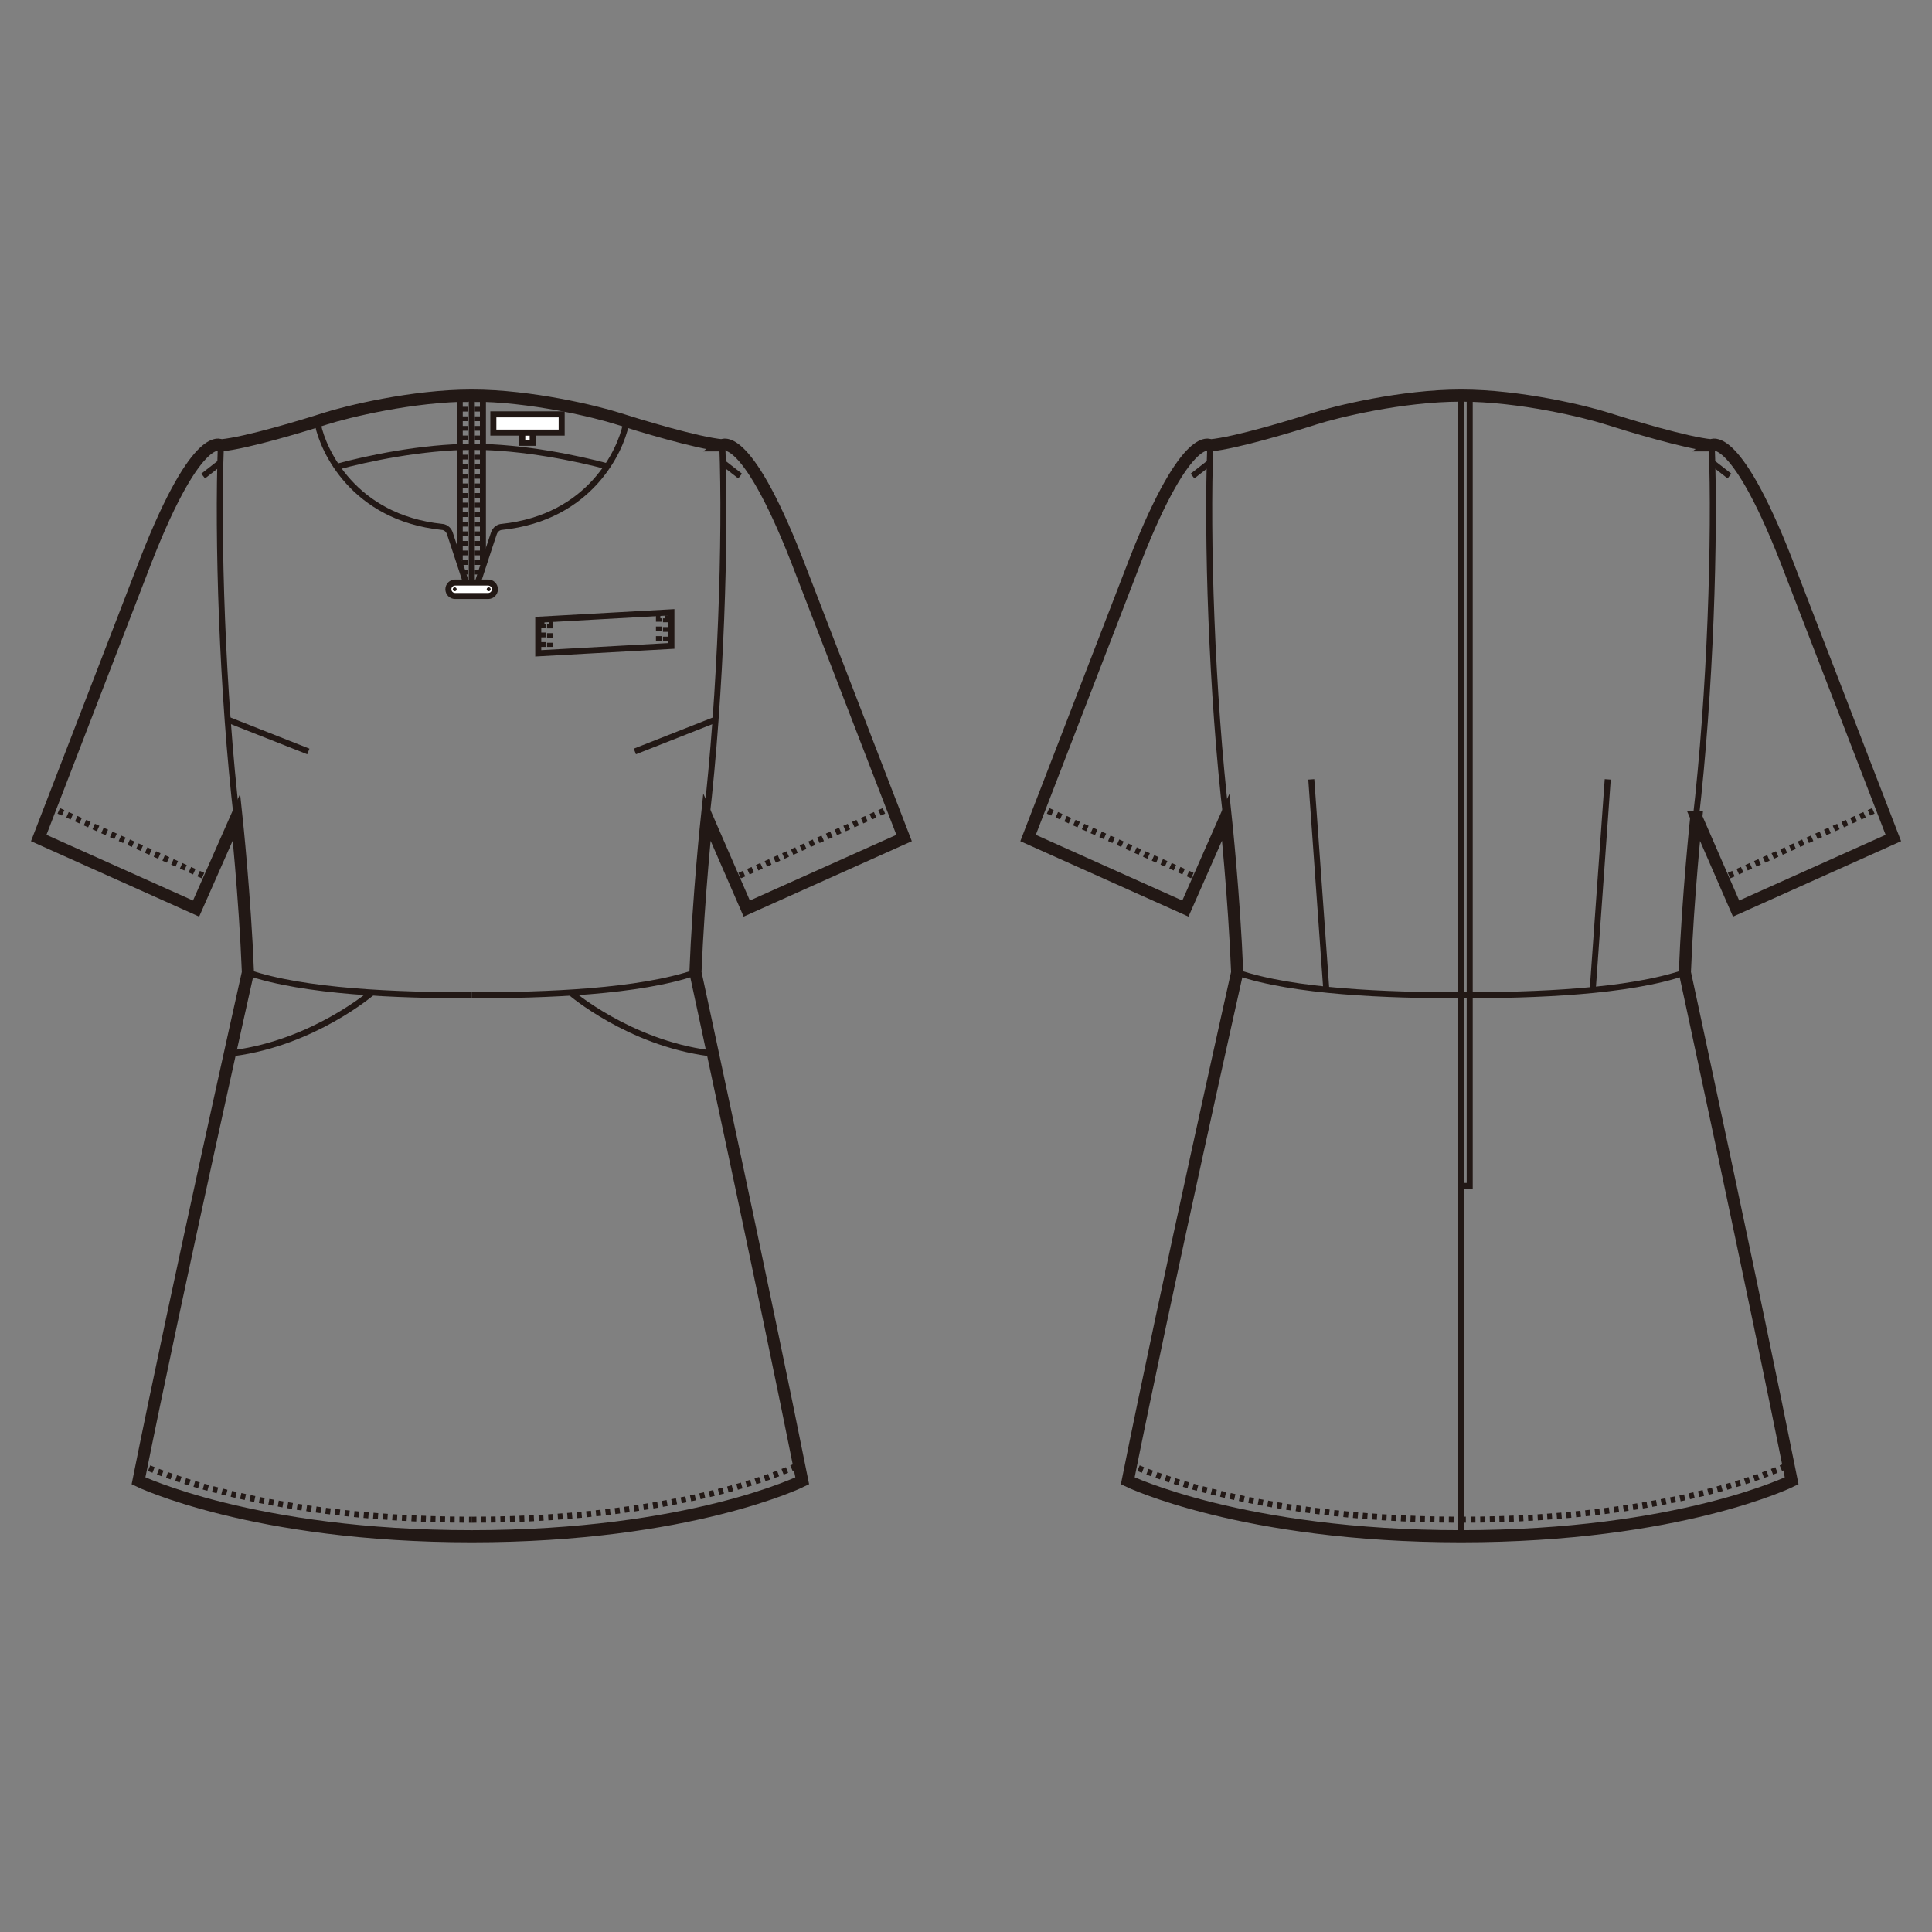 <?xml version="1.0" encoding="UTF-8"?>
<svg id="_レイヤー_1" data-name="レイヤー_1" xmlns="http://www.w3.org/2000/svg" version="1.1" viewBox="0 0 250 250">
  <rect x="0" y="0" width="250" height="250" fill="#808080" stroke="none"/>
  <!-- Generator: Adobe Illustrator 30.0.0, SVG Export Plug-In . SVG Version: 2.1.1 Build 123)  -->
  <defs>
    <style>
      .st0 {
        fill: #fff;
      }

      .st1 {
        stroke-width: 1.57px;
      }

      .st1, .st2, .st3 {
        fill: none;
        stroke: #221815;
      }

      .st2, .st3 {
        stroke-width: .78px;
      }

      .st3 {
        stroke-dasharray: .62 .62;
      }

      .st4 {
        fill: #221815;
      }
    </style>
  </defs>
  <path class="st2" d="M28.58,57.65c-.44,11.86.14,31.78,2.1,48.57"/>
  <path class="st2" d="M32.06,125.84c7.32,2.51,19.33,2.95,28.96,2.95"/>
  <path class="st2" d="M41.15,54.99c.66,3.22,4.54,11.98,16.03,13.19,0,0,.73,0,1.03.83.38,1.09,2.61,7.97,2.61,7.97"/>
  <path class="st2" d="M80.97,54.99c-.66,3.22-4.53,11.98-16.03,13.19,0,0-.73,0-1.03.83-.38,1.09-2.61,7.97-2.61,7.97"/>
  <path class="st1" d="M61.03,198.79c28.32,0,42.78-7.17,42.78-7.17-4.92-24.6-13.82-65.79-13.82-65.79.39-9.86,1.48-20.11,1.48-20.11h0s5.16,11.85,5.16,11.85l20.36-9.13-13.23-34.27c-7.13-18.85-10.35-16.54-10.35-16.54h.07c-3.27-.29-10.95-2.64-13.52-3.46-2.73-.88-11.27-2.98-18.89-2.98h-.07c-7.61,0-16.16,2.1-18.89,2.98-2.57.83-10.25,3.17-13.52,3.46,0,0-3.23-2.31-10.35,16.54l-13.23,34.27,20.36,9.13,5.23-11.84h0s1.09,10.24,1.48,20.1c0,0-9.23,41.18-14.16,65.79,0,0,14.8,7.17,43.12,7.17"/>
  <line class="st3" x1="6.47" y1="104.42" x2="26.82" y2="113.55"/>
  <line class="st3" x1="115.51" y1="104.42" x2="95.16" y2="113.55"/>
  <path class="st3" d="M18.16,189.48s14.55,7.17,42.87,7.17"/>
  <path class="st3" d="M61.03,196.65c28.32,0,42.51-7.17,42.51-7.17"/>
  <path class="st2" d="M78.54,60.34c-3.67-.99-10.84-2.52-17.33-2.52h-.07c-6.57,0-13.83,1.57-17.45,2.56"/>
  <path class="st2" d="M93.47,57.65c.44,11.86-.15,31.78-2.09,48.57"/>
  <path class="st2" d="M89.99,125.84c-7.32,2.51-19.33,2.95-28.96,2.95"/>
  <line class="st2" x1="61.05" y1="51.4" x2="61.05" y2="76.69"/>
  <line class="st2" x1="62.49" y1="51.4" x2="62.49" y2="72.63"/>
  <line class="st3" x1="61.83" y1="51.4" x2="61.83" y2="74.45"/>
  <line class="st2" x1="59.49" y1="51.4" x2="59.49" y2="72.49"/>
  <line class="st3" x1="60.16" y1="51.4" x2="60.16" y2="74.37"/>
  <path class="st0" d="M64.04,76.25c0,.48-.39.87-.87.87h-4.28c-.48,0-.87-.39-.87-.87s.39-.87.87-.87h4.28c.48,0,.87.39.87.87"/>
  <path class="st2" d="M64.04,76.25c0,.48-.39.87-.87.87h-4.28c-.48,0-.87-.39-.87-.87s.39-.87.87-.87h4.28c.48,0,.87.39.87.87Z"/>
  <path class="st4" d="M59.09,76.25c0-.14-.11-.25-.25-.25s-.25.12-.25.25.11.25.25.25.25-.11.25-.25"/>
  <path class="st4" d="M63.49,76.25c0-.14-.11-.25-.25-.25-.14,0-.26.12-.26.25s.11.25.26.25c.14,0,.25-.11.25-.25"/>
  <polygon class="st2" points="86.88 83.58 69.65 84.54 69.65 80.19 86.88 79.23 86.88 83.58"/>
  <polyline class="st3" points="70.26 83.71 70.26 80.8 71.18 80.8 71.18 83.71"/>
  <polyline class="st3" points="85.27 82.93 85.27 80.01 86.18 80.01 86.18 82.93"/>
  <rect class="st0" x="67.58" y="55.94" width="1.35" height="1.36"/>
  <rect class="st2" x="67.58" y="55.94" width="1.35" height="1.36"/>
  <rect class="st0" x="63.84" y="53.62" width="8.84" height="2.36"/>
  <rect class="st2" x="63.84" y="53.62" width="8.84" height="2.36"/>
  <line class="st2" x1="29.51" y1="93.14" x2="39.9" y2="97.24"/>
  <line class="st2" x1="92.55" y1="93.14" x2="82.15" y2="97.24"/>
  <line class="st2" x1="26.29" y1="61.6" x2="28.53" y2="59.85"/>
  <line class="st2" x1="95.77" y1="61.6" x2="93.52" y2="59.85"/>
  <path class="st2" d="M73.87,128.46s7.5,6.44,17.85,7.81"/>
  <path class="st2" d="M48.1,128.46s-7.5,6.44-17.85,7.81"/>
  <path class="st2" d="M156.61,57.65c-.44,11.86.14,31.78,2.1,48.57"/>
  <path class="st2" d="M160.09,125.84c7.32,2.51,19.33,2.95,28.96,2.95"/>
  <path class="st1" d="M189.06,198.79c28.32,0,42.78-7.17,42.78-7.17-4.92-24.6-13.82-65.79-13.82-65.79.39-9.86,1.48-20.11,1.48-20.11h-.01s5.16,11.85,5.16,11.85l20.35-9.13-13.23-34.27c-7.13-18.85-10.35-16.54-10.35-16.54h.08c-3.27-.29-10.95-2.64-13.52-3.46-2.73-.88-11.28-2.98-18.89-2.98h-.07c-7.61,0-16.16,2.1-18.89,2.98-2.57.83-10.25,3.17-13.52,3.46,0,0-3.22-2.31-10.35,16.54l-13.23,34.27,20.36,9.13,5.22-11.84h0s1.09,10.24,1.48,20.1c0,0-9.23,41.18-14.16,65.79,0,0,14.8,7.17,43.12,7.17"/>
  <line class="st3" x1="134.49" y1="104.42" x2="154.85" y2="113.55"/>
  <line class="st3" x1="243.54" y1="104.42" x2="223.18" y2="113.55"/>
  <path class="st3" d="M146.19,189.48s14.54,7.17,42.87,7.17"/>
  <path class="st3" d="M189.06,196.65c28.32,0,42.51-7.17,42.51-7.17"/>
  <path class="st2" d="M221.5,57.65c.44,11.86-.15,31.78-2.1,48.57"/>
  <path class="st2" d="M218.02,125.84c-7.32,2.51-19.33,2.95-28.96,2.95"/>
  <line class="st2" x1="189.08" y1="51.4" x2="189.08" y2="198.73"/>
  <line class="st2" x1="154.31" y1="61.6" x2="156.56" y2="59.85"/>
  <line class="st2" x1="223.79" y1="61.6" x2="221.55" y2="59.85"/>
  <line class="st2" x1="169.68" y1="100.85" x2="171.63" y2="128.17"/>
  <line class="st2" x1="208.04" y1="100.85" x2="206.09" y2="128.17"/>
  <polyline class="st2" points="190.18 51.4 190.18 153.46 189.1 153.46"/>
</svg>